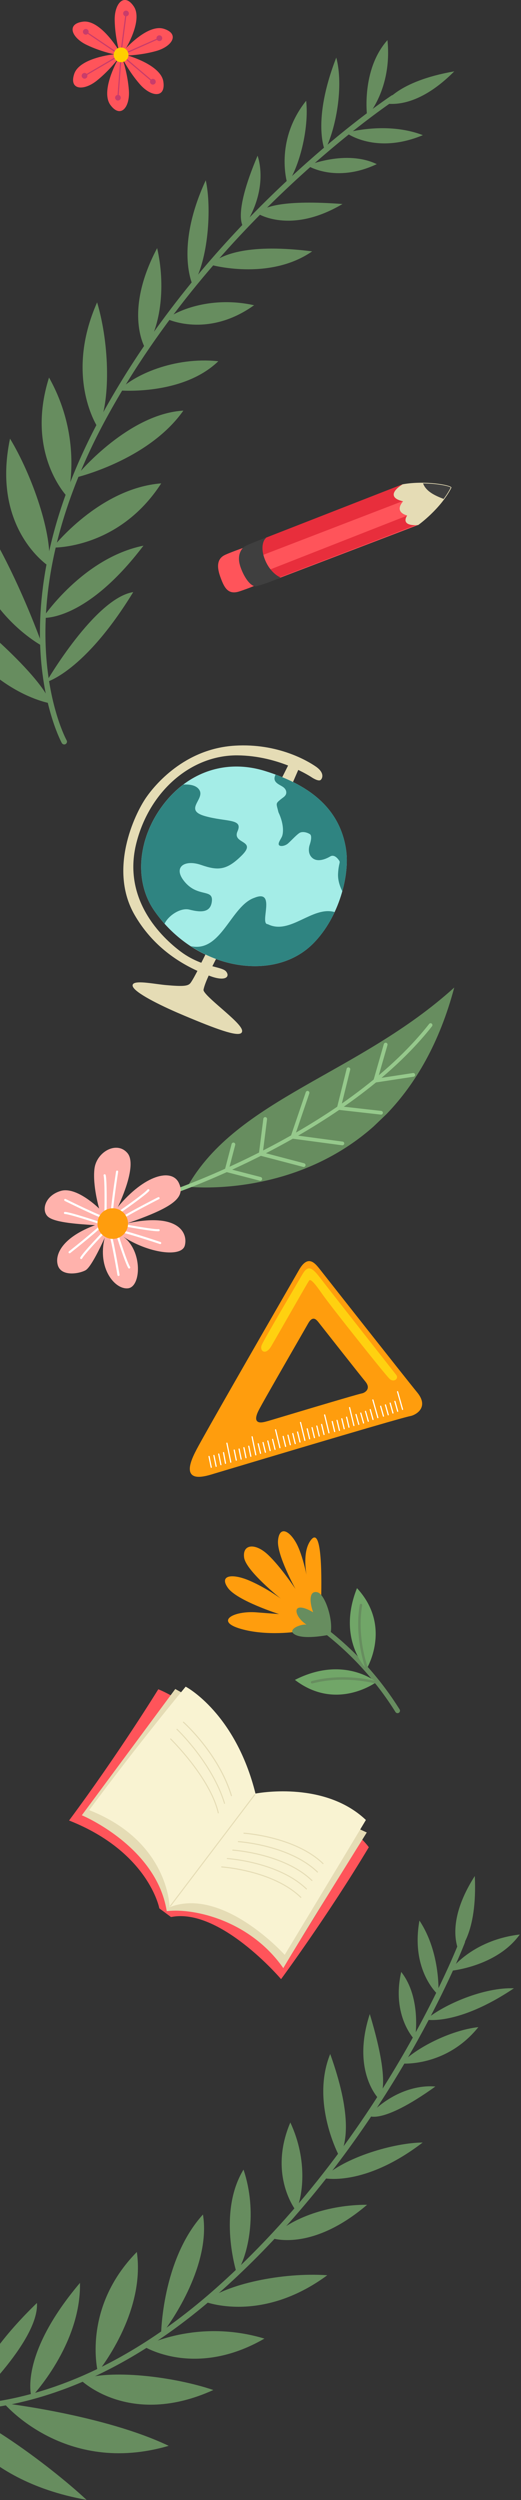 <svg width="338" height="1620" viewBox="0 0 338 1620" fill="none" xmlns="http://www.w3.org/2000/svg">
<rect x="0" y="0" width="338" height="1620" fill="#333333" stroke="none"/>
<g clip-path="url(#clip0_4115_75515)">
<path d="M127.352 939.559C133.954 927.133 166.409 870.758 183.87 840.479C188.957 831.627 192.654 825.228 193.936 822.998C196.05 819.27 198.137 817.361 200.261 817.199C203.207 816.991 205.619 820.072 207.774 822.803C210.391 826.138 262.763 892.643 270.656 902.275C273.542 905.792 274.488 909.004 273.481 911.859C272.257 915.273 268.389 917.171 266.248 917.588C262.882 918.212 238.092 925.215 139.027 954.873L137.2 955.432C132.375 956.853 126.538 958.12 124.167 955.195C124.153 955.142 124.12 955.123 124.081 955.078C122.13 952.489 123.2 947.415 127.358 939.585L127.352 939.559ZM166.688 920.771C166.688 920.771 166.702 920.823 166.728 920.816C167.917 922.292 170.787 921.685 173.161 920.984L174.071 920.748C221.406 906.546 233.254 903.186 234.843 902.885C235.904 902.693 237.818 901.721 238.433 900.028C238.953 898.609 238.48 897.003 237.053 895.255C233.441 890.868 209.102 859.966 206.98 857.255C205.936 855.909 204.733 854.381 203.234 854.492C202.146 854.579 201.112 855.517 200.035 857.359C199.427 858.438 197.665 861.489 195.256 865.685C186.913 880.18 171.349 907.177 168.201 913.127C166.166 916.946 165.677 919.444 166.656 920.751L166.688 920.771Z" fill="#FF9D0D"/>
<path d="M257.541 901.725C257.541 901.725 257.542 901.836 257.555 901.889L260.791 913.374C260.845 913.583 261.042 913.699 261.25 913.645C261.458 913.59 261.567 913.367 261.52 913.184L258.284 901.699C258.229 901.49 258.033 901.374 257.824 901.428C257.668 901.469 257.591 901.6 257.567 901.718L257.541 901.725Z" fill="white"/>
<path d="M255.812 908.003C255.812 908.003 255.813 908.114 255.826 908.167L257.634 914.585C257.688 914.794 257.885 914.91 258.093 914.856C258.301 914.802 258.41 914.578 258.362 914.395L256.555 907.977C256.5 907.768 256.278 907.659 256.095 907.706C255.939 907.747 255.856 907.852 255.838 907.996L255.812 908.003Z" fill="white"/>
<path d="M252.745 909.135C252.745 909.135 252.746 909.246 252.759 909.298L254.567 915.717C254.621 915.926 254.818 916.042 255.026 915.988C255.234 915.934 255.343 915.71 255.295 915.527L253.488 909.109C253.434 908.9 253.237 908.784 253.029 908.838C252.872 908.879 252.789 908.984 252.771 909.128L252.745 909.135Z" fill="white"/>
<path d="M249.685 910.293C249.685 910.293 249.686 910.404 249.699 910.457L251.507 916.875C251.561 917.084 251.758 917.2 251.966 917.146C252.174 917.092 252.283 916.868 252.235 916.685L250.428 910.267C250.374 910.058 250.177 909.942 249.969 909.996C249.812 910.037 249.729 910.142 249.711 910.286L249.685 910.293Z" fill="white"/>
<path d="M246.576 911.157C246.576 911.157 246.577 911.268 246.591 911.32L248.398 917.739C248.453 917.948 248.65 918.064 248.858 918.01C249.066 917.955 249.174 917.732 249.127 917.549L247.319 911.131C247.265 910.922 247.068 910.806 246.86 910.86C246.704 910.901 246.62 911.006 246.602 911.15L246.576 911.157Z" fill="white"/>
<path d="M241.512 907.063C241.512 907.063 241.513 907.175 241.527 907.227L244.763 918.712C244.817 918.921 245.014 919.037 245.222 918.983C245.43 918.929 245.539 918.705 245.491 918.522L242.255 907.037C242.201 906.828 242.004 906.712 241.796 906.766C241.64 906.807 241.556 906.912 241.538 907.057L241.512 907.063Z" fill="white"/>
<path d="M239.802 913.308C239.802 913.308 239.803 913.419 239.817 913.472L241.624 919.89C241.679 920.099 241.876 920.215 242.084 920.161C242.292 920.107 242.401 919.883 242.353 919.701L240.546 913.282C240.491 913.073 240.294 912.957 240.086 913.011C239.93 913.052 239.846 913.157 239.828 913.301L239.802 913.308Z" fill="white"/>
<path d="M236.742 914.466C236.742 914.466 236.743 914.578 236.757 914.63L238.564 921.048C238.619 921.257 238.816 921.373 239.024 921.319C239.232 921.265 239.34 921.042 239.293 920.859L237.485 914.441C237.431 914.232 237.234 914.115 237.026 914.17C236.87 914.21 236.793 914.342 236.768 914.46L236.742 914.466Z" fill="white"/>
<path d="M233.676 915.598C233.676 915.598 233.677 915.71 233.691 915.762L235.498 922.18C235.552 922.389 235.749 922.505 235.957 922.451C236.165 922.397 236.274 922.173 236.227 921.991L234.419 915.572C234.365 915.363 234.168 915.247 233.96 915.301C233.804 915.342 233.72 915.447 233.702 915.592L233.676 915.598Z" fill="white"/>
<path d="M230.574 916.488C230.574 916.488 230.575 916.6 230.589 916.652L232.396 923.07C232.45 923.279 232.647 923.395 232.855 923.341C233.063 923.287 233.172 923.064 233.124 922.881L231.317 916.463C231.263 916.254 231.066 916.137 230.858 916.192C230.702 916.232 230.618 916.338 230.6 916.482L230.574 916.488Z" fill="white"/>
<path d="M226.426 912.073C226.426 912.073 226.42 912.158 226.434 912.21L229.227 923.81C229.282 924.019 229.479 924.135 229.687 924.081C229.895 924.027 230.01 923.83 229.956 923.621L227.162 912.021C227.108 911.812 226.911 911.696 226.703 911.75C226.547 911.791 226.437 911.903 226.419 912.047L226.426 912.073Z" fill="white"/>
<path d="M224.481 918.268C224.481 918.268 224.476 918.353 224.489 918.405L226.036 924.891C226.091 925.1 226.288 925.216 226.496 925.162C226.704 925.108 226.819 924.91 226.765 924.701L225.218 918.216C225.163 918.007 224.966 917.89 224.758 917.945C224.602 917.985 224.492 918.097 224.474 918.241L224.481 918.268Z" fill="white"/>
<path d="M221.387 919.295C221.387 919.295 221.381 919.38 221.395 919.433L222.942 925.918C222.996 926.127 223.193 926.244 223.401 926.189C223.61 926.135 223.725 925.938 223.671 925.729L222.123 919.243C222.069 919.034 221.872 918.918 221.664 918.972C221.508 919.013 221.398 919.125 221.38 919.269L221.387 919.295Z" fill="white"/>
<path d="M218.293 920.323C218.293 920.323 218.288 920.408 218.301 920.46L219.849 926.946C219.903 927.155 220.1 927.271 220.308 927.217C220.516 927.163 220.631 926.965 220.577 926.756L219.004 920.277C218.949 920.068 218.753 919.952 218.544 920.006C218.388 920.047 218.279 920.159 218.261 920.303L218.293 920.323Z" fill="white"/>
<path d="M215.157 921.082C215.157 921.082 215.152 921.167 215.165 921.219L216.739 927.698C216.793 927.907 216.99 928.024 217.198 927.969C217.406 927.915 217.521 927.718 217.467 927.509L215.92 921.023C215.865 920.814 215.669 920.698 215.46 920.752C215.304 920.793 215.195 920.905 215.177 921.049L215.157 921.082Z" fill="white"/>
<path d="M210.241 916.811C210.241 916.811 210.235 916.896 210.249 916.948L213.042 928.548C213.097 928.757 213.294 928.873 213.502 928.819C213.71 928.765 213.825 928.567 213.771 928.358L210.977 916.759C210.923 916.55 210.726 916.433 210.518 916.488C210.362 916.528 210.252 916.64 210.234 916.784L210.241 916.811Z" fill="white"/>
<path d="M208.289 922.979C208.289 922.979 208.284 923.064 208.297 923.116L209.844 929.602C209.899 929.811 210.096 929.927 210.304 929.873C210.512 929.819 210.627 929.622 210.573 929.413L209.026 922.927C208.971 922.718 208.775 922.602 208.566 922.656C208.41 922.697 208.301 922.809 208.282 922.953L208.289 922.979Z" fill="white"/>
<path d="M205.169 924.013C205.169 924.013 205.164 924.098 205.177 924.151L206.724 930.636C206.779 930.845 206.976 930.962 207.184 930.907C207.392 930.853 207.507 930.656 207.453 930.447L205.906 923.961C205.851 923.752 205.654 923.636 205.446 923.69C205.29 923.731 205.18 923.843 205.162 923.987L205.169 924.013Z" fill="white"/>
<path d="M202.075 925.041C202.075 925.041 202.07 925.126 202.083 925.178L203.631 931.664C203.685 931.873 203.882 931.989 204.09 931.935C204.298 931.881 204.413 931.684 204.359 931.475L202.812 924.989C202.758 924.78 202.561 924.664 202.353 924.718C202.196 924.758 202.087 924.871 202.069 925.015L202.075 925.041Z" fill="white"/>
<path d="M198.939 925.8C198.939 925.8 198.934 925.885 198.947 925.937L200.494 932.423C200.549 932.632 200.746 932.748 200.954 932.694C201.162 932.64 201.277 932.443 201.223 932.234L199.676 925.748C199.621 925.539 199.424 925.423 199.216 925.477C199.06 925.518 198.95 925.63 198.932 925.774L198.939 925.8Z" fill="white"/>
<path d="M194.593 921.687C194.593 921.687 194.594 921.799 194.601 921.825L197.42 933.418C197.475 933.627 197.672 933.743 197.88 933.689C198.088 933.635 198.203 933.437 198.149 933.228L195.329 921.635C195.275 921.426 195.078 921.31 194.87 921.364C194.714 921.405 194.604 921.517 194.586 921.661L194.593 921.687Z" fill="white"/>
<path d="M192.674 927.875C192.674 927.875 192.675 927.986 192.682 928.013L194.255 934.492C194.31 934.701 194.506 934.817 194.715 934.763C194.923 934.709 195.038 934.511 194.984 934.302L193.411 927.823C193.356 927.614 193.159 927.498 192.951 927.552C192.795 927.593 192.685 927.705 192.667 927.849L192.674 927.875Z" fill="white"/>
<path d="M189.58 928.903C189.58 928.903 189.581 929.014 189.588 929.04L191.161 935.519C191.215 935.728 191.412 935.844 191.62 935.79C191.829 935.736 191.944 935.539 191.89 935.33L190.316 928.851C190.262 928.642 190.065 928.525 189.857 928.58C189.701 928.62 189.591 928.732 189.573 928.876L189.58 928.903Z" fill="white"/>
<path d="M186.46 929.937C186.46 929.937 186.461 930.048 186.468 930.074L187.973 936.292C188.028 936.501 188.225 936.617 188.433 936.563C188.641 936.509 188.756 936.312 188.702 936.103L187.197 929.885C187.142 929.676 186.945 929.56 186.737 929.614C186.581 929.654 186.471 929.767 186.453 929.911L186.46 929.937Z" fill="white"/>
<path d="M183.331 930.722C183.331 930.722 183.332 930.834 183.339 930.86L184.912 937.339C184.967 937.548 185.164 937.664 185.372 937.61C185.58 937.556 185.695 937.358 185.641 937.149L184.068 930.67C184.013 930.461 183.817 930.345 183.608 930.399C183.452 930.44 183.343 930.552 183.324 930.696L183.331 930.722Z" fill="white"/>
<path d="M178.415 926.451C178.415 926.451 178.416 926.562 178.423 926.588L181.243 938.181C181.297 938.39 181.494 938.507 181.702 938.452C181.91 938.398 182.026 938.201 181.971 937.992L179.152 926.399C179.097 926.19 178.901 926.074 178.692 926.128C178.536 926.168 178.427 926.281 178.408 926.425L178.415 926.451Z" fill="white"/>
<path d="M176.47 932.646C176.47 932.646 176.472 932.757 176.478 932.783L178.052 939.262C178.106 939.471 178.303 939.587 178.511 939.533C178.719 939.479 178.834 939.282 178.78 939.073L177.207 932.593C177.153 932.385 176.956 932.268 176.748 932.322C176.591 932.363 176.482 932.475 176.464 932.619L176.47 932.646Z" fill="white"/>
<path d="M173.376 933.673C173.376 933.673 173.377 933.784 173.384 933.81L174.896 940.054C174.951 940.263 175.147 940.38 175.356 940.325C175.564 940.271 175.679 940.074 175.625 939.865L174.113 933.621C174.058 933.412 173.861 933.296 173.653 933.35C173.497 933.391 173.387 933.503 173.369 933.647L173.376 933.673Z" fill="white"/>
<path d="M170.282 934.7C170.282 934.7 170.284 934.812 170.29 934.838L171.809 941.108C171.864 941.317 172.061 941.433 172.269 941.379C172.477 941.325 172.592 941.128 172.538 940.919L171.019 934.648C170.965 934.439 170.768 934.323 170.56 934.377C170.403 934.418 170.294 934.53 170.276 934.674L170.282 934.7Z" fill="white"/>
<path d="M167.154 935.486C167.154 935.486 167.155 935.597 167.161 935.623L168.66 941.815C168.714 942.024 168.911 942.14 169.119 942.086C169.328 942.032 169.443 941.835 169.389 941.626L167.89 935.434C167.836 935.225 167.639 935.109 167.431 935.163C167.275 935.204 167.165 935.316 167.147 935.46L167.154 935.486Z" fill="white"/>
<path d="M163.167 930.945C163.167 930.945 163.162 931.03 163.175 931.082L165.578 942.784C165.633 942.993 165.804 943.115 166.018 943.087C166.227 943.033 166.342 942.836 166.32 942.646L163.917 930.945C163.863 930.736 163.692 930.613 163.477 930.641C163.321 930.682 163.211 930.794 163.193 930.938L163.167 930.945Z" fill="white"/>
<path d="M161.006 937.056C161.006 937.056 161 937.141 161.014 937.194L162.353 943.734C162.408 943.942 162.578 944.065 162.793 944.037C163.001 943.983 163.117 943.786 163.095 943.596L161.756 937.056C161.702 936.847 161.531 936.724 161.316 936.752C161.16 936.793 161.05 936.905 161.032 937.049L161.006 937.056Z" fill="white"/>
<path d="M157.859 937.986C157.859 937.986 157.854 938.071 157.867 938.123L159.206 944.663C159.261 944.872 159.431 944.995 159.646 944.967C159.854 944.913 159.97 944.716 159.948 944.526L158.609 937.986C158.555 937.777 158.384 937.654 158.169 937.682C158.013 937.723 157.903 937.835 157.885 937.979L157.859 937.986Z" fill="white"/>
<path d="M154.731 938.883C154.731 938.883 154.726 938.968 154.739 939.02L156.078 945.56C156.133 945.769 156.303 945.892 156.518 945.864C156.727 945.81 156.842 945.613 156.82 945.423L155.481 938.883C155.427 938.674 155.256 938.551 155.041 938.579C154.885 938.62 154.775 938.732 154.757 938.876L154.731 938.883Z" fill="white"/>
<path d="M151.568 939.538C151.568 939.538 151.562 939.623 151.576 939.675L152.915 946.215C152.97 946.424 153.14 946.547 153.355 946.519C153.563 946.465 153.679 946.267 153.657 946.078L152.318 939.538C152.264 939.329 152.093 939.206 151.878 939.234C151.722 939.275 151.612 939.387 151.594 939.531L151.568 939.538Z" fill="white"/>
<path d="M146.826 935.081C146.826 935.081 146.821 935.166 146.834 935.219L149.342 947.534C149.396 947.743 149.567 947.866 149.782 947.838C149.99 947.784 150.105 947.587 150.084 947.397L147.576 935.082C147.522 934.873 147.351 934.75 147.136 934.778C146.98 934.818 146.871 934.93 146.852 935.075L146.826 935.081Z" fill="white"/>
<path d="M144.639 941.199C144.639 941.199 144.634 941.285 144.647 941.337L145.925 948.283C145.98 948.492 146.151 948.615 146.366 948.587C146.574 948.533 146.696 948.362 146.668 948.146L145.389 941.2C145.335 940.991 145.164 940.868 144.949 940.896C144.793 940.936 144.684 941.049 144.639 941.199Z" fill="white"/>
<path d="M141.518 942.122C141.518 942.122 141.513 942.207 141.526 942.26L142.934 949.172C142.989 949.381 143.16 949.504 143.375 949.476C143.583 949.422 143.705 949.251 143.677 949.035L142.268 942.123C142.214 941.914 142.043 941.791 141.828 941.819C141.672 941.859 141.562 941.971 141.544 942.116L141.518 942.122Z" fill="white"/>
<path d="M138.397 943.045C138.397 943.045 138.392 943.131 138.405 943.183L139.847 950.226C139.902 950.435 140.072 950.558 140.287 950.53C140.496 950.476 140.611 950.278 140.589 950.089L139.147 943.046C139.093 942.837 138.922 942.714 138.707 942.742C138.551 942.782 138.441 942.895 138.423 943.039L138.397 943.045Z" fill="white"/>
<path d="M135.234 943.7C135.234 943.7 135.229 943.785 135.242 943.838L136.677 950.854C136.732 951.063 136.929 951.18 137.118 951.158C137.326 951.104 137.441 950.907 137.42 950.717L135.984 943.7C135.93 943.491 135.759 943.369 135.544 943.397C135.388 943.437 135.278 943.549 135.26 943.693L135.234 943.7Z" fill="white"/>
<path d="M256.992 890.853C256.992 890.853 213.019 834.965 207.73 828.085C202.442 821.206 199.79 819.552 196.201 825.728C192.586 831.911 171.515 867.535 169.84 871.456C168.158 875.351 172.223 878.701 175.98 872.314C179.743 865.953 199.537 831.08 200.534 829.789C201.532 828.497 204.165 831.466 209.276 838.838C214.387 846.21 250.114 891.107 252.806 893.558C255.499 896.009 258.941 893.33 257.032 890.898L256.992 890.853Z" fill="#FFD110"/>
<path d="M104.482 208.632C90.891 227.174 77.863 247.269 66.061 268.851C-4.842 398.625 39.634 480.651 40.098 481.485C40.605 482.33 41.701 482.673 42.545 482.165C43.39 481.658 43.733 480.563 43.226 479.718C42.751 478.928 -0.662 398.488 69.217 270.589C139.45 142.107 254.85 65.689 256.016 64.915C256.861 64.408 257.084 63.236 256.549 62.408C256.015 61.579 254.87 61.34 254.042 61.874C253.077 62.49 172.299 116.004 104.509 208.615L104.482 208.632Z" fill="#678D5F"/>
<path d="M32.822 455.788C32.822 455.788 -16.594 448.316 -45.1 379.982C-16.309 399.839 27.555 438.932 32.822 455.788Z" fill="#678D5F"/>
<path d="M29.988 441.994C29.988 441.994 54.56 435.69 86.444 383.66C61.604 387.603 29.988 441.994 29.988 441.994Z" fill="#678D5F"/>
<path d="M27.688 418.721C27.688 418.721 -27.115 390.425 -22.512 320.373C6.117 356.936 27.688 418.721 27.688 418.721Z" fill="#678D5F"/>
<path d="M27.751 400.369C27.751 400.369 55.5 403.058 93.07 353.581C53.619 361.591 27.751 400.369 27.751 400.369Z" fill="#678D5F"/>
<path d="M31.662 366.88C31.662 366.88 -5.803 342.889 6.496 284.232C20.856 307.898 34.542 347.17 31.662 366.88Z" fill="#678D5F"/>
<path d="M34.18 354.839C34.18 354.839 76.857 356.089 104.602 313.216C64.261 316.348 34.18 354.839 34.18 354.839Z" fill="#678D5F"/>
<path d="M43.895 322.127C43.895 322.127 16.191 294.203 31.801 244.641C54.382 284.836 43.895 322.127 43.895 322.127Z" fill="#678D5F"/>
<path d="M48.697 309.567C48.697 309.567 96.018 298.612 118.961 266.075C86.647 267.945 56.095 300.157 48.697 309.567Z" fill="#678D5F"/>
<path d="M63.634 277.279C63.634 277.279 41.443 244.709 63 195.914C71.373 224.177 71.59 261.083 63.634 277.279Z" fill="#678D5F"/>
<path d="M77.249 252.976C77.249 252.976 118.232 256.652 141.631 234.073C112.814 231.025 86.598 243.173 77.249 252.976Z" fill="#678D5F"/>
<path d="M94.455 226.072C94.455 226.072 79.61 202.956 101.949 160.772C107.404 184.67 104.586 210.719 94.455 226.072Z" fill="#678D5F"/>
<path d="M108.188 206.592C108.188 206.592 134.502 219.484 164.84 197.781C137.575 191.762 115.554 200.834 108.188 206.592Z" fill="#678D5F"/>
<path d="M125.08 184.844C125.08 184.844 113.177 160.703 133.488 116.808C137.387 134.597 135.26 168.462 125.08 184.844Z" fill="#678D5F"/>
<path d="M136.247 171.465C136.247 171.465 174.311 182.38 202.524 162.879C162.147 157.802 144.251 164.36 136.247 171.465Z" fill="#678D5F"/>
<path d="M158.125 147.279C158.125 147.279 150.127 140.812 167.109 100.881C170.493 111.268 170.451 128.792 158.125 147.279Z" fill="#678D5F"/>
<path d="M166.918 138.217C166.918 138.217 188.235 152.294 222.204 132.192C184.296 129.376 171.331 133.713 166.918 138.217Z" fill="#678D5F"/>
<path d="M186.471 119.172C186.471 119.172 177.663 91.54 198.625 65.273C200.622 83.722 194.01 108.453 186.471 119.172Z" fill="#678D5F"/>
<path d="M199.466 107.29C199.466 107.29 217.745 118.965 244.425 106.354C224.44 96.779 199.466 107.29 199.466 107.29Z" fill="#678D5F"/>
<path d="M210.792 97.448C210.792 97.448 202.119 78.56 218.158 37.305C223.098 55.84 217.943 83.553 210.792 97.448Z" fill="#678D5F"/>
<path d="M224.593 86.047C224.593 86.047 243.566 100.419 274.333 87.577C250.517 78.412 224.593 86.047 224.593 86.047Z" fill="#678D5F"/>
<path d="M238.187 75.473C238.187 75.473 254.564 57.743 251.367 26C234.103 45.339 238.187 75.473 238.187 75.473Z" fill="#678D5F"/>
<path d="M249.547 67.168C250.441 66.558 268.604 72.481 294.7 46.245C257.297 52.727 249.547 67.168 249.547 67.168Z" fill="#678D5F"/>
<path d="M190.888 1436.61C175.745 1453.91 158.964 1470.99 140.464 1487.21C29.214 1584.63 -60.521 1559.06 -61.435 1558.79C-62.37 1558.48 -62.943 1557.48 -62.632 1556.55C-62.32 1555.61 -61.325 1555.04 -60.391 1555.35C-59.516 1555.64 28.439 1580.52 138.082 1484.5C248.216 1388.01 297.71 1258.76 298.213 1257.45C298.524 1256.52 299.619 1256.04 300.544 1256.38C301.469 1256.73 301.951 1257.79 301.61 1258.72C301.218 1259.79 266.551 1350.27 190.898 1436.58L190.888 1436.61Z" fill="#678D5F"/>
<path d="M-34.771 1560.3C-34.771 1560.3 -16.732 1606.91 56.166 1619.87C30.523 1596.09 -17.172 1561.78 -34.771 1560.3Z" fill="#678D5F"/>
<path d="M-20.691 1560.07C-20.691 1560.07 -19.881 1534.71 23.971 1492.28C25.523 1517.38 -20.691 1560.07 -20.691 1560.07Z" fill="#678D5F"/>
<path d="M2.525 1557.25C2.525 1557.25 42.062 1604.59 109.436 1584.86C67.522 1564.87 2.525 1557.25 2.525 1557.25Z" fill="#678D5F"/>
<path d="M20.424 1553.2C20.424 1553.2 11.766 1526.7 51.889 1479.27C52.65 1519.52 20.424 1553.2 20.424 1553.2Z" fill="#678D5F"/>
<path d="M52.262 1542.1C52.262 1542.1 83.826 1573.45 138.405 1548.69C112.182 1539.82 70.874 1535 52.262 1542.1Z" fill="#678D5F"/>
<path d="M63.467 1537.02C63.467 1537.02 52.967 1495.64 88.78 1459.24C94.496 1499.29 63.467 1537.02 63.467 1537.02Z" fill="#678D5F"/>
<path d="M93.283 1520.43C93.283 1520.43 126.564 1541.4 171.545 1515.38C127.401 1502.08 93.283 1520.43 93.283 1520.43Z" fill="#678D5F"/>
<path d="M104.498 1513.01C104.498 1513.01 104.901 1464.44 131.67 1434.97C136.872 1466.92 112.075 1503.74 104.498 1513.01Z" fill="#678D5F"/>
<path d="M132.766 1491.41C132.766 1491.41 169.382 1505.99 212.322 1474.33C182.914 1472.31 146.844 1480.12 132.766 1491.41Z" fill="#678D5F"/>
<path d="M153.527 1472.83C153.527 1472.83 141.027 1433.63 157.977 1405.88C167.218 1433.35 161.062 1461.58 153.527 1472.83Z" fill="#678D5F"/>
<path d="M176.046 1450.19C176.046 1450.19 201.837 1459.65 238.153 1428.67C213.64 1428.55 188.827 1436.96 176.046 1450.19Z" fill="#678D5F"/>
<path d="M192.073 1432.55C192.073 1432.55 173.767 1409.67 188.353 1375.34C200.157 1400.64 196.091 1424.11 192.073 1432.55Z" fill="#678D5F"/>
<path d="M209.626 1411.33C209.626 1411.33 235.779 1417.7 274.206 1388.33C255.995 1388.39 223.403 1397.83 209.626 1411.33Z" fill="#678D5F"/>
<path d="M220.257 1397.52C220.257 1397.52 201.326 1362.74 214.225 1330.96C227.961 1369.27 225.452 1388.17 220.257 1397.52Z" fill="#678D5F"/>
<path d="M239.107 1370.91C239.107 1370.91 247.159 1377.31 282.441 1352.05C271.566 1351.01 254.471 1354.86 239.107 1370.91Z" fill="#678D5F"/>
<path d="M246.04 1360.36C246.04 1360.36 227.664 1342.61 239.899 1305.08C250.891 1341.47 249.476 1355.07 246.04 1360.36Z" fill="#678D5F"/>
<path d="M260.378 1337.13C260.378 1337.13 289.263 1339.72 310.344 1313.55C291.902 1315.61 269.2 1327.44 260.378 1337.13Z" fill="#678D5F"/>
<path d="M269.149 1321.86C269.149 1321.86 253.779 1306.56 260.286 1277.78C273.978 1295.2 269.149 1321.86 269.149 1321.86Z" fill="#678D5F"/>
<path d="M276.292 1308.67C276.292 1308.67 296.615 1313.02 333.395 1288.4C314.228 1287.61 288.3 1298.66 276.292 1308.67Z" fill="#678D5F"/>
<path d="M284.42 1292.72C284.42 1292.72 266.266 1277.32 272.109 1244.5C286.234 1265.75 284.42 1292.72 284.42 1292.72Z" fill="#678D5F"/>
<path d="M291.784 1277.15C291.784 1277.15 305.529 1257.31 337.207 1253.53C322.085 1274.58 291.784 1277.15 291.784 1277.15Z" fill="#678D5F"/>
<path d="M297.42 1264.25C297.822 1263.25 288.09 1246.81 308.024 1215.63C309.83 1253.55 297.42 1264.25 297.42 1264.25Z" fill="#678D5F"/>
<path d="M103.054 1094.77C103.054 1094.77 106.402 1096.08 111.417 1098.89C111.217 1099.08 93.784 1123.02 92.861 1122.67C90.506 1126.47 84.321 1134.97 53.854 1176.09C102.533 1199.14 107.716 1232.56 108.611 1238.1C154.856 1234.3 179.646 1269.63 183.633 1274.15C186.88 1269.72 200.584 1248.27 225.182 1207.28C226.848 1203.11 233.73 1194.59 234.193 1192.38C234.38 1192.16 234.525 1191.93 234.627 1191.67C236.244 1193.3 237.771 1194.97 239.103 1196.76L239.264 1196.97L239.12 1197.21C213.056 1240.7 182.963 1281.62 182.649 1282.04L182.334 1282.45L181.981 1282.04C181.602 1281.57 142.489 1236.13 111.173 1242.17L110.994 1242.25L103.388 1236.61L103.324 1236.46C103.303 1236.08 96.065 1200.09 45.32 1179.86L44.81 1179.65L45.124 1179.24C77.194 1136.02 102.251 1095.36 102.493 1094.94L102.684 1094.64L103.012 1094.75L103.054 1094.77Z" fill="#FF545A"/>
<path d="M117.877 1096.86C117.592 1097.01 117.349 1097.19 117.12 1097.39C117.12 1097.39 176.607 1250.15 179.722 1254.45C190.79 1235.64 224.96 1193.21 228.437 1187.6L232.868 1186.01C233.013 1185.78 233.157 1185.54 233.259 1185.28L237.951 1187.43L237.696 1187.82C237.28 1188.49 195.16 1255.92 184.105 1274.76L183.782 1275.32L183.407 1274.77C161.962 1244.53 126.137 1236.38 108.581 1238.36L108.173 1238.39L108.109 1238C101.278 1196.79 54.038 1176.68 53.57 1176.49L53.089 1176.27L113.708 1094.45L117.881 1096.78L117.877 1096.86Z" fill="#E5DCB5"/>
<path d="M109.929 1235.91L110.494 1235.67C144.692 1222.78 183.928 1265.88 184.323 1266.31L184.706 1266.71L184.995 1266.24C185.267 1265.8 211.127 1223.07 237.204 1179.61L237.366 1179.33L237.119 1179.08C211.108 1154.71 170.223 1161.38 165.749 1162.21C152.785 1110.26 121.061 1093.27 120.738 1093.09L120.427 1092.94L120.223 1093.21C119.926 1093.58 90.227 1129.26 58.17 1172.51L57.855 1172.92L58.366 1173.13C109.068 1193.34 109.975 1234.87 109.98 1235.29L109.988 1235.89L109.929 1235.91Z" fill="#F9F3D2"/>
<path d="M110.077 1235.11L110.605 1235.52L165.677 1162.95L165.149 1162.54L110.077 1235.11Z" fill="#E5DCB5"/>
<path d="M149.941 1163.82C149.941 1163.82 150.167 1163.93 150.256 1163.9C150.435 1163.82 150.545 1163.67 150.468 1163.49C142.093 1136.02 119.461 1115.9 119.24 1115.71C119.116 1115.59 118.882 1115.62 118.759 1115.74C118.636 1115.87 118.623 1116.08 118.789 1116.22C119.01 1116.41 141.49 1136.42 149.818 1163.7C149.843 1163.76 149.869 1163.82 149.882 1163.85L149.941 1163.82Z" fill="#E5DCB5"/>
<path d="M145.443 1168.78C145.443 1168.78 145.669 1168.89 145.758 1168.86C145.937 1168.78 146.047 1168.63 145.97 1168.45C137.974 1142.19 115.256 1120.56 115.052 1120.33C114.929 1120.21 114.712 1120.19 114.571 1120.36C114.448 1120.48 114.435 1120.7 114.589 1120.81C114.589 1120.81 114.644 1120.86 114.755 1120.95C116.758 1122.91 137.728 1143.67 145.337 1168.61C145.362 1168.67 145.388 1168.73 145.401 1168.76L145.443 1168.78Z" fill="#E5DCB5"/>
<path d="M141.367 1174.97C141.367 1174.97 141.562 1175.1 141.681 1175.04C141.86 1174.97 141.971 1174.81 141.937 1174.65C136.591 1151.69 111.201 1126.88 110.942 1126.6C110.818 1126.48 110.601 1126.47 110.478 1126.59C110.355 1126.71 110.342 1126.93 110.465 1127.05C110.712 1127.3 135.979 1151.99 141.277 1174.76C141.303 1174.82 141.328 1174.88 141.354 1174.94L141.367 1174.97Z" fill="#E5DCB5"/>
<path d="M158.022 1188.14C158.022 1188.14 158.162 1188.22 158.235 1188.23C158.566 1188.26 191.332 1190.43 209.349 1207.84C209.472 1207.97 209.689 1207.98 209.8 1207.83C209.923 1207.7 209.936 1207.48 209.812 1207.36C191.616 1189.78 158.592 1187.58 158.26 1187.55C158.073 1187.52 157.932 1187.69 157.907 1187.87C157.915 1187.98 157.954 1188.06 158.022 1188.14Z" fill="#E5DCB5"/>
<path d="M154.409 1193.6C154.409 1193.6 154.549 1193.68 154.621 1193.69C154.953 1193.72 187.718 1195.89 205.736 1213.3C205.859 1213.43 206.076 1213.44 206.186 1213.29C206.31 1213.16 206.322 1212.95 206.199 1212.82C188.003 1195.24 154.978 1193.04 154.647 1193.01C154.459 1192.98 154.319 1193.15 154.294 1193.33C154.302 1193.44 154.34 1193.53 154.409 1193.6Z" fill="#E5DCB5"/>
<path d="M150.808 1199.09C150.808 1199.09 150.948 1199.17 151.021 1199.18C151.352 1199.21 184.118 1201.38 202.135 1218.79C202.258 1218.92 202.475 1218.93 202.586 1218.78C202.709 1218.65 202.722 1218.44 202.598 1218.31C184.403 1200.73 151.378 1198.53 151.046 1198.5C150.859 1198.47 150.719 1198.64 150.693 1198.82C150.702 1198.93 150.74 1199.02 150.808 1199.09Z" fill="#E5DCB5"/>
<path d="M147.225 1204.54C147.225 1204.54 147.365 1204.62 147.438 1204.63C147.769 1204.66 180.535 1206.83 198.552 1224.24C198.675 1224.37 198.892 1224.38 199.015 1224.25C199.139 1224.13 199.151 1223.91 199.028 1223.79C180.832 1206.21 147.807 1204.01 147.476 1203.98C147.288 1203.95 147.148 1204.12 147.123 1204.3C147.131 1204.4 147.17 1204.49 147.238 1204.57L147.225 1204.54Z" fill="#E5DCB5"/>
<path d="M143.612 1210C143.612 1210 143.752 1210.08 143.824 1210.09C144.156 1210.12 176.922 1212.29 194.939 1229.7C195.062 1229.83 195.279 1229.84 195.39 1229.69C195.513 1229.56 195.526 1229.35 195.402 1229.22C177.206 1211.64 144.181 1209.44 143.85 1209.41C143.663 1209.38 143.522 1209.55 143.497 1209.73C143.505 1209.84 143.544 1209.93 143.612 1210Z" fill="#E5DCB5"/>
<g clip-path="url(#clip1_4115_75515)">
<path d="M121.597 768.938C121.597 768.938 256.131 784.963 294.701 639.9C232.698 696.033 153.673 711.943 121.597 768.938Z" fill="#678D5F"/>
<path d="M109.782 772.38C109.675 772.638 109.648 772.938 109.741 773.241C109.947 773.868 110.661 774.205 111.267 774.018C112.4 773.643 224.908 735.41 280.289 664.985C280.702 664.473 280.599 663.708 280.088 663.296C279.576 662.883 278.792 662.965 278.398 663.498C223.433 733.33 111.632 771.319 110.5 771.694C110.156 771.827 109.91 772.062 109.782 772.38Z" fill="#96C98C"/>
<path d="M249.09 676.349C249.09 676.349 249.048 676.428 249.026 676.488L241.79 701.736L268.283 697.687C268.947 697.602 269.403 696.97 269.298 696.326C269.193 695.682 268.582 695.206 267.938 695.312L245.17 698.784L251.377 677.183C251.552 676.545 251.187 675.875 250.549 675.7C249.952 675.526 249.343 675.833 249.089 676.389L249.09 676.349Z" fill="#96C98C"/>
<path d="M224.962 692.367C224.962 692.367 224.919 692.486 224.898 692.546L218.315 719.013L247.062 722.256C247.723 722.331 248.335 721.863 248.391 721.183C248.467 720.522 247.98 719.93 247.32 719.854L221.313 716.935L227.21 693.16C227.366 692.502 226.98 691.851 226.322 691.696C225.744 691.542 225.135 691.849 224.921 692.406L224.962 692.367Z" fill="#96C98C"/>
<path d="M198.425 707.628C198.425 707.628 198.384 707.667 198.383 707.707L188.189 737.622L221.961 742.142C222.621 742.218 223.234 741.75 223.329 741.111C223.405 740.45 222.938 739.838 222.298 739.743L191.425 735.629L200.671 708.501C200.887 707.864 200.542 707.174 199.905 706.959C199.309 706.745 198.66 707.051 198.405 707.647L198.425 707.628Z" fill="#96C98C"/>
<path d="M170.924 724.631C170.924 724.631 170.859 724.851 170.837 724.95L167.831 748.59L196.697 756.149C197.335 756.324 198.005 755.958 198.182 755.28C198.357 754.642 197.952 753.971 197.314 753.796L170.522 746.766L173.257 725.226C173.333 724.566 172.866 723.954 172.206 723.878C171.666 723.806 171.137 724.115 170.945 724.612L170.924 724.631Z" fill="#96C98C"/>
<path d="M150.317 741.091C150.317 741.091 150.274 741.21 150.253 741.27L145.578 759.135L168.545 765.074C169.183 765.249 169.854 764.843 170.03 764.206C170.205 763.568 169.8 762.897 169.162 762.722L148.548 757.398L152.605 741.885C152.78 741.247 152.375 740.576 151.737 740.401C151.159 740.247 150.55 740.554 150.317 741.091Z" fill="#96C98C"/>
<path d="M76.434 782.15C76.434 782.15 89.622 755.452 82.715 747.232C75.789 738.99 62.556 746.411 61.273 757.394C59.991 768.376 64.335 783.158 64.335 783.158C64.335 783.158 49.794 768.665 39.433 771.698C29.091 774.752 26.635 784.464 31.174 788.439C35.714 792.414 52.022 793.227 61.694 793.909C41.825 801.198 35.352 811.962 37.457 819.672C39.581 827.403 51.261 825.423 55.468 823.132C59.654 820.86 67.942 802.014 67.942 802.014C63.002 821.779 74.506 835.761 83.053 834.813C91.58 833.884 92.65 810.641 79.972 801.346C95.93 811.899 117.738 815.104 119.893 807.09C122.048 799.076 115.91 785.537 82.584 792.7C112.456 782.289 120.587 776.056 115.999 766.484C111.411 756.912 93.86 761.125 76.434 782.15Z" fill="#FFB2AC"/>
<path d="M75.256 786.175L75.267 786.556C75.331 788.102 75.629 790.797 76.922 791.247C77.32 791.377 77.921 791.39 78.601 790.624C79.94 789.15 94.017 781.668 103.174 777.003C103.519 776.83 103.649 776.432 103.476 776.087C103.304 775.742 102.906 775.613 102.561 775.785C100.206 776.975 79.536 787.576 77.6 789.698C77.395 789.894 77.333 789.953 77.333 789.953C77.138 789.748 76.81 788.336 76.704 786.87C79.212 785.142 94.61 774.401 96.781 771.662C97.008 771.366 96.979 770.924 96.683 770.697C96.388 770.47 95.946 770.5 95.718 770.795C93.981 773.002 81.802 781.65 75.623 785.942L75.317 786.156L75.256 786.175Z" fill="white"/>
<path d="M75.331 795.744C75.056 796.359 74.961 796.959 75.171 797.425C75.342 797.81 75.753 798.241 76.798 798.184C78.786 798.089 93.997 802.889 103.709 806.119C104.067 806.248 104.473 806.056 104.582 805.678C104.711 805.32 104.499 804.934 104.141 804.805C101.654 803.966 79.602 796.644 76.73 796.799C76.469 796.813 76.35 796.77 76.35 796.77C76.356 796.489 77.128 795.243 78.096 794.162C81.072 794.732 99.544 798.181 103.003 797.819C103.385 797.768 103.654 797.433 103.603 797.05C103.551 796.668 103.217 796.4 102.834 796.451C100.059 796.749 85.357 794.167 77.969 792.755L77.59 792.686L77.323 792.941C76.684 793.669 75.756 794.751 75.31 795.764L75.331 795.744Z" fill="white"/>
<path d="M70.301 797.254C70.152 797.592 70.1 798.112 70.525 798.804C71.528 800.512 74.467 816.164 76.194 826.272C76.266 826.635 76.601 826.903 77.003 826.832C77.386 826.781 77.635 826.425 77.564 826.023C77.124 823.425 73.192 800.529 71.726 798.049C71.571 797.805 71.594 797.705 71.594 797.705C71.838 797.55 73.299 797.684 74.716 798.017C75.61 800.926 81.284 818.826 83.243 821.699C83.456 822.005 83.895 822.095 84.201 821.881C84.507 821.668 84.597 821.229 84.384 820.923C82.794 818.6 78.155 804.413 75.937 797.242L75.826 796.879L75.467 796.79C73.952 796.395 71.316 795.893 70.468 796.977C70.406 797.036 70.364 797.115 70.342 797.215L70.301 797.254Z" fill="white"/>
<path d="M44.517 811.168C44.412 811.386 44.446 811.668 44.601 811.872C44.835 812.158 45.275 812.208 45.562 811.974C47.646 810.337 65.82 795.888 67.283 793.394C67.409 793.156 67.51 793.099 67.51 793.099C67.767 793.245 68.358 794.562 68.746 795.995C66.648 798.194 53.63 811.757 52.073 814.851C51.865 815.167 52.035 815.592 52.372 815.78C52.708 815.968 53.113 815.817 53.301 815.48C54.564 812.982 64.791 802.083 70.033 796.686L70.3 796.432L70.209 796.048C69.823 794.535 69.021 791.97 67.642 791.758C67.242 791.708 66.638 791.815 66.115 792.706C65.112 794.408 52.758 804.516 44.725 810.892C44.642 810.97 44.56 811.049 44.538 811.149L44.517 811.168Z" fill="white"/>
<path d="M41.708 777.286C41.559 777.624 41.71 778.029 42.027 778.196C44.387 779.353 65.206 789.616 68.088 789.883C68.348 789.909 68.447 789.971 68.447 789.971C68.42 790.271 67.471 791.373 66.345 792.33C63.459 791.362 45.668 785.42 42.18 785.3C41.8 785.272 41.471 785.585 41.483 785.966C41.453 786.347 41.767 786.675 42.148 786.664C44.934 786.747 59.148 791.323 66.272 793.732L66.63 793.861L66.897 793.606C68.123 792.631 70.092 790.791 69.702 789.478C69.591 789.074 69.221 788.605 68.181 788.501C66.199 788.315 51.798 781.488 42.598 776.946C42.241 776.777 41.837 776.928 41.669 777.245L41.708 777.286Z" fill="white"/>
<path d="M67.239 761.3C67.175 761.439 67.172 761.6 67.208 761.761C67.967 764.446 67.875 779.387 67.717 786.905L67.728 787.287L68.044 787.495C69.347 788.367 71.703 789.684 72.825 788.887C73.152 788.654 73.544 788.162 73.307 787.173C72.892 785.218 75.09 769.443 76.654 759.289C76.723 758.909 76.47 758.562 76.07 758.513C75.691 758.444 75.363 758.718 75.294 759.097C74.891 761.716 71.341 784.661 71.956 787.483C72.01 787.745 71.987 787.845 71.987 787.845C71.725 787.899 70.355 787.327 69.109 786.556C69.181 783.509 69.504 764.742 68.54 761.39C68.429 761.027 68.053 760.798 67.689 760.91C67.468 760.965 67.324 761.102 67.239 761.3Z" fill="white"/>
<path d="M77.198 783.812C72.196 781.572 66.346 783.825 64.101 788.829C61.857 793.832 64.106 799.68 69.107 801.92C74.109 804.161 79.959 801.907 82.204 796.904C84.448 791.9 82.199 786.052 77.198 783.812Z" fill="#FF9D0D"/>
</g>
<g clip-path="url(#clip2_4115_75515)">
<path d="M81.158 32.227C81.158 32.227 92.928 13.359 86.817 4.189C80.667 -4.981 74.216 2.151 74.405 13.057C74.594 23.962 77.423 34.264 78.102 35.359C78.743 36.453 81.196 32.264 81.196 32.264L81.158 32.227Z" fill="#FF545A"/>
<path d="M76.404 31.623C76.404 31.623 64.823 12.642 53.845 14.038C42.905 15.434 46.375 24.377 56.222 29.094C66.03 33.811 76.518 35.887 77.8 35.774C79.083 35.66 76.404 31.623 76.404 31.623Z" fill="#FF545A"/>
<path d="M73.801 35.208C73.801 35.208 51.657 37.396 48.148 47.887C44.64 58.34 54.222 59.094 62.748 52.302C71.274 45.51 77.687 36.944 78.14 35.774C78.592 34.604 73.801 35.245 73.801 35.245V35.208Z" fill="#FF545A"/>
<path d="M81.007 32.038C81.007 32.038 95.72 15.359 106.245 18.642C116.77 21.925 111.79 30.113 101.303 33.057C90.815 36 80.139 36.189 78.894 35.887C77.649 35.585 81.007 32.038 81.007 32.038Z" fill="#FF545A"/>
<path d="M82.931 36C82.931 36 104.359 42 105.981 52.906C107.603 63.812 98.059 62.906 90.853 54.717C83.648 46.529 78.819 37.019 78.555 35.774C78.291 34.529 82.931 36 82.931 36Z" fill="#FF545A"/>
<path d="M75.838 39.811C75.838 39.811 65.087 59.283 71.689 68.113C78.29 76.943 84.364 69.472 83.61 58.604C82.855 47.736 79.46 37.585 78.743 36.528C78.026 35.472 75.838 39.811 75.838 39.811Z" fill="#FF545A"/>
<path d="M81.389 8.92L82.138 9.017L78.397 37.984L77.649 37.887L81.389 8.92Z" fill="#C93C6B"/>
<path d="M79.913 8.566C79.838 9.585 80.592 10.491 81.611 10.566C82.629 10.642 83.535 9.887 83.61 8.868C83.686 7.849 82.931 6.943 81.912 6.868C80.894 6.793 79.988 7.547 79.913 8.566Z" fill="#C93C6B"/>
<path d="M56.03 20.396L80.254 36.703L79.833 37.33L55.608 21.022L56.03 20.396Z" fill="#C93C6B"/>
<path d="M54.675 22.189C55.543 22.717 56.674 22.453 57.24 21.585C57.768 20.717 57.504 19.585 56.637 19.019C55.769 18.491 54.637 18.755 54.071 19.623C53.543 20.491 53.807 21.623 54.675 22.189Z" fill="#C93C6B"/>
<path d="M80.084 33.936L80.465 34.588L55.252 49.32L54.871 48.668L80.084 33.936Z" fill="#C93C6B"/>
<path d="M55.844 50.679C56.712 50.113 56.976 48.981 56.41 48.113C55.844 47.245 54.712 46.981 53.845 47.547C52.977 48.113 52.713 49.245 53.279 50.113C53.845 50.981 54.976 51.245 55.844 50.679Z" fill="#C93C6B"/>
<path d="M103.002 24.482L103.308 25.172L76.621 37.024L76.315 36.334L103.002 24.482Z" fill="#C93C6B"/>
<path d="M104.057 26.491C103.114 26.868 102.02 26.415 101.643 25.434C101.265 24.491 101.718 23.396 102.699 23.019C103.68 22.642 104.736 23.094 105.113 24.076C105.49 25.019 105.038 26.113 104.057 26.491Z" fill="#C93C6B"/>
<path d="M77.004 33.666L99.277 52.554L98.789 53.129L76.516 34.242L77.004 33.666Z" fill="#C93C6B"/>
<path d="M97.907 54.34C97.153 53.66 97.115 52.453 97.794 51.698C98.473 50.943 99.681 50.906 100.435 51.585C101.19 52.264 101.227 53.472 100.548 54.226C99.869 54.981 98.662 55.019 97.907 54.34Z" fill="#C93C6B"/>
<path d="M78.349 33.981L79.102 34.038L76.892 63.162L76.14 63.105L78.349 33.981Z" fill="#C93C6B"/>
<path d="M78.367 63.396C78.367 62.377 77.612 61.509 76.594 61.472C75.575 61.472 74.707 62.226 74.67 63.245C74.67 64.264 75.424 65.132 76.443 65.17C77.461 65.17 78.329 64.415 78.367 63.396Z" fill="#C93C6B"/>
<path d="M73.801 35.132C73.575 37.774 75.499 40.075 78.14 40.302C80.781 40.528 83.082 38.604 83.308 35.962C83.534 33.321 81.611 31.019 78.97 30.793C76.329 30.566 74.028 32.491 73.801 35.132Z" fill="#FFCE00"/>
</g>
<g clip-path="url(#clip3_4115_75515)">
<path d="M166.948 364.922C163.009 355.568 166.168 351.128 166.303 350.956L166.399 350.861L261.211 313.821L261.192 313.84C260.923 313.992 254.905 317.554 255.493 320.918C255.816 322.706 257.792 324.002 261.555 324.827C259.687 326.988 259.012 328.886 259.469 330.502C259.946 332.098 261.576 333.316 264.168 334.04C263.05 335.801 262.817 337.221 263.449 338.319C264.98 340.9 271.012 340.239 271.262 340.221L271.3 340.182L176.124 376.51L175.951 376.566L175.798 376.489C175.606 376.411 170.847 374.198 166.967 364.903L166.948 364.922Z" fill="#FF545A"/>
<path d="M166.303 350.918L166.399 350.822L261.211 313.821L261.192 313.84C260.923 313.992 254.905 317.554 255.493 320.918C255.797 322.648 257.696 323.906 261.228 324.73L165.744 361.478C163.799 354.478 166.168 351.09 166.303 350.918Z" fill="#E82E3C"/>
<path d="M180.777 374.382C180.777 374.382 176.27 370.96 175.198 369.034C177.851 368.01 264.629 333.927 264.629 333.927C264.629 333.927 262.935 336.146 263.758 337.706C264.58 339.266 267.844 340.127 269.879 340.137C266.727 341.543 180.777 374.382 180.777 374.382Z" fill="#E82E3C"/>
<path d="M146.197 359.461C150.042 357.751 156.538 355.44 158.556 354.74C158.152 355.064 157.844 355.485 157.631 356.003C150.274 366.491 164.231 379.12 164.289 379.14C164.653 379.314 164.98 379.412 165.344 379.471C164.864 379.68 164.23 379.965 163.345 380.307C161.577 381.028 158.925 382.013 155.427 383.187C147.836 385.703 145.426 380.775 142.847 373.56C140.23 366.23 141.334 361.607 146.236 359.461L146.197 359.461Z" fill="#FF545A"/>
<path d="M155.729 366.441C153.324 358.593 157.768 354.793 158.287 354.393C158.403 354.278 158.633 354.164 158.883 354.031C158.941 353.973 159.018 353.974 159.076 353.916C159.383 353.764 159.71 353.593 160.095 353.403C160.114 353.384 160.152 353.345 160.191 353.346C163.805 351.673 170.858 349.039 171.223 348.906L172.722 348.337L171.702 349.581C171.702 349.581 168.467 353.713 171.754 362.295C175.098 370.973 181.046 373.73 181.104 373.749L181.948 374.138L181.102 374.556C181.102 374.556 179.757 375.202 177.604 376.075C175.509 376.929 172.588 378.029 169.263 379.03C168.168 379.351 167.072 379.672 166.035 379.936L165.92 379.935C161.963 379.877 157.713 372.904 155.69 366.402L155.729 366.441Z" fill="#3F3F3F"/>
<path d="M271.377 340.183L271.454 340.106C271.608 340.03 285.782 329.825 292.8 316.147L292.877 315.994L292.819 315.821C292.362 314.282 275.736 311.204 261.307 313.802L261.231 313.802L261.173 313.859C260.904 314.011 254.866 317.554 255.455 320.918C255.778 322.705 257.754 324.002 261.516 324.827C259.649 326.988 258.973 328.886 259.431 330.502C259.908 332.098 261.538 333.316 264.129 334.04C263.012 335.801 262.779 337.221 263.411 338.319C264.942 340.9 270.974 340.238 271.223 340.22L271.339 340.221L271.377 340.183Z" fill="#E5DCB5"/>
<path d="M287.811 323.286C289.506 320.99 291.085 318.54 292.416 315.953C292.187 315.184 284.278 313.34 274.464 313.233C276.355 318.409 281.977 321.068 287.792 323.305L287.811 323.286Z" fill="#3F3F3F"/>
</g>
<g clip-path="url(#clip4_4115_75515)">
<path d="M193.237 1057.22C193.237 1057.22 173.274 1060.42 156.169 1055.47C139.064 1050.52 151.646 1043.64 166.351 1044.78L181.055 1045.92C181.055 1045.92 153.827 1037.26 147.878 1028.96C141.929 1020.65 150.649 1019.39 161.947 1024.28C173.238 1029.19 182.231 1035.95 182.231 1035.95C182.231 1035.95 159.512 1017.87 158.368 1009.25C157.2 1000.62 165.491 999.574 173.85 1007.45C182.208 1015.32 191.71 1029.67 191.71 1029.67C191.71 1029.67 179.568 1007.66 180.36 998.314C181.151 988.966 187.218 991.241 191.957 999.485C196.72 1007.74 199.645 1024.44 199.645 1024.44C199.645 1024.44 194.89 1006.1 201.961 997.605C209.008 989.108 208.795 1022.97 208.228 1040.43C207.668 1057.87 193.307 1057.24 193.307 1057.24L193.237 1057.22Z" fill="#FF9D0D"/>
<path d="M199.555 1046.49C198.829 1046.01 197.83 1046.2 197.339 1046.95C196.854 1047.67 197.049 1048.67 197.798 1049.16C225.162 1067.25 243.852 1089.07 256.577 1109.38C257.038 1110.12 258.006 1110.34 258.748 1109.88C259.49 1109.42 259.741 1108.44 259.258 1107.69C246.34 1087.06 227.34 1064.89 199.549 1046.51L199.555 1046.49Z" fill="#678D5F"/>
<path d="M214.232 1059.17C214.232 1059.17 198.448 1062.64 191.799 1059.42C185.15 1056.2 195.223 1052.09 198.872 1052.77C190.314 1047.24 188.67 1036.37 203.134 1044.71C200.435 1037.09 200.831 1030.46 205.945 1031.77C211.059 1033.07 216.709 1051.05 214.232 1059.17Z" fill="#678D5F"/>
<path d="M237.782 1081.53C237.782 1081.53 218.334 1062.19 231.596 1029.1C254.64 1054.02 237.782 1081.53 237.782 1081.53Z" fill="#71A668"/>
<path d="M239.282 1083.38C239.193 1083.54 239.063 1083.65 238.893 1083.73C238.475 1083.9 238.024 1083.71 237.856 1083.29C237.78 1083.1 229.537 1062.46 233.376 1039.93C233.437 1039.5 233.861 1039.2 234.295 1039.27C234.723 1039.35 235.021 1039.75 234.96 1040.18C231.205 1062.29 239.263 1082.48 239.356 1082.7C239.443 1082.95 239.43 1083.2 239.305 1083.39L239.282 1083.38Z" fill="#678D5F"/>
<path d="M244.2 1089.95C244.2 1089.95 223.135 1072.35 191.323 1088.55C218.28 1109.21 244.2 1089.95 244.2 1089.95Z" fill="#71A668"/>
<path d="M246.403 1091.02C246.225 1091.32 245.831 1091.49 245.485 1091.38C245.274 1091.32 224.387 1085.13 202.68 1090.85C202.25 1090.97 201.817 1090.71 201.702 1090.28C201.586 1089.85 201.847 1089.42 202.276 1089.3C224.443 1083.45 245.745 1089.77 245.95 1089.85C246.373 1089.96 246.605 1090.42 246.474 1090.83C246.456 1090.9 246.444 1090.95 246.409 1090.99L246.403 1091.02Z" fill="#678D5F"/>
</g>
<g clip-path="url(#clip5_4115_75515)">
<path d="M86.561 637.422C88.444 635.849 95.233 636.736 101.794 637.623C104.019 637.909 106.102 638.195 107.842 638.338C118.482 639.282 121.82 639.024 123.417 637.165C124.615 635.763 127.011 631.216 128.324 628.67C128.552 628.813 128.809 628.956 129.065 629.071C130.092 629.528 135.284 631.702 135.569 631.759C134.457 634.162 132.488 638.652 132.032 641.369C131.747 643.086 138.051 648.577 143.614 653.411C150.175 659.131 156.365 664.537 157.021 667.512C157.249 668.513 156.85 669.085 156.508 669.399C153.684 671.745 140.248 666.825 119.509 658.102C117.969 657.444 116.428 656.786 114.888 656.128C100.082 649.664 85.876 642.142 86.019 638.509C86.019 638.08 86.247 637.68 86.589 637.394L86.561 637.422Z" fill="#E5DCB5"/>
<path d="M186.945 495.899C187.088 495.957 187.231 496.042 187.373 496.1C187.545 496.157 193.307 497.902 193.478 497.93C193.421 498.016 193.392 498.13 193.335 498.245C193.45 498.331 193.535 498.416 193.678 498.474L189.884 507.197C189.741 507.083 189.57 507.026 189.399 506.94C189.285 507.169 189.171 507.397 189.056 507.626C188.828 507.483 183.094 504.394 182.952 504.308C182.895 504.308 182.838 504.28 182.781 504.251C184.121 501.62 185.776 498.302 186.945 495.957V495.899Z" fill="#E5DCB5"/>
<path d="M130.406 624.237C131.291 622.521 132.46 620.175 133.601 617.887C133.715 617.973 133.829 618.087 133.972 618.173C134.115 618.259 140.333 620.69 140.476 620.747C139.364 622.978 138.194 625.267 137.338 626.954C137.053 626.84 130.691 624.351 130.406 624.237Z" fill="#E5DCB5"/>
<path d="M135.769 619.661C143.329 622.978 151.288 625.066 159.361 625.781C176.933 627.326 192.537 622.178 203.291 611.28C220.008 594.405 227.168 566.833 224.429 549.9C220.55 525.703 203.32 509.228 171.713 499.532C146.181 491.695 121.192 500.362 104.904 522.757C89.128 544.437 87.16 571.495 100.054 590.086C109.211 603.3 121.763 613.568 135.769 619.689V619.661Z" fill="#A4EDE7"/>
<path d="M165.18 581.706C179.443 575.985 168.032 598.867 173.738 598.867C188.172 606.103 202.635 586.854 217.069 591.001C213.618 598.438 209.025 605.474 203.32 611.252C192.537 622.149 176.933 627.297 159.389 625.753C151.316 625.038 143.328 622.95 135.797 619.632C131.661 617.83 127.667 615.599 123.816 613.111C143.614 617.458 149.775 586.854 165.18 581.706Z" fill="#2F8481"/>
<path d="M201.038 547.04C201.038 547.04 202.892 541.691 201.038 540.519C199.155 539.317 196.616 538.803 194.847 539.46C193.079 540.118 188.914 544.752 186.889 546.525C184.863 548.298 181.64 548.727 180.926 547.498C180.213 546.268 182.21 543.722 182.923 542.063C183.665 540.404 184.606 534.741 180.641 526.303C179.415 521.155 178.701 520.869 181.183 518.753C183.665 516.607 184.207 516.665 185.177 515.32C186.118 513.976 186.033 511.631 183.579 509.915C181.183 508.256 176.248 506.883 178.787 501.935C205.887 511.831 220.864 527.591 224.429 549.9C225.656 557.566 224.857 567.405 222.062 577.473C221.149 575.728 219.009 571.066 219.323 565.974C219.694 559.539 220.892 558.967 220.122 557.794C219.352 556.593 216.955 553.39 214.302 554.934C211.678 556.479 206.001 559.11 202.435 555.764C198.87 552.417 201.038 547.069 201.038 547.069V547.04Z" fill="#2F8481"/>
<path d="M118.853 508.399C122.504 508.17 127.554 508.57 129.493 512.174C132.688 518.066 119.167 524.873 132.888 528.792C146.609 532.739 157.849 530.222 154.112 538.631C150.375 547.04 166.949 544.18 156.964 554.191C146.98 564.201 141.275 564.201 130.406 560.454C119.538 556.708 111.693 562.056 120.08 571.724C128.466 581.391 138.137 576.014 137.481 583.708C136.825 591.402 130.606 591.402 122.932 589.428C117.027 587.912 109.011 593.518 106.786 598.552C104.39 595.892 102.137 593.089 100.083 590.115C87.217 571.523 89.157 544.466 104.932 522.786C109.068 517.122 113.747 512.317 118.882 508.456L118.853 508.399Z" fill="#2F8481"/>
<path d="M129.636 629.814C131.975 630.844 134.4 631.788 136.882 632.674C142.045 634.534 146.039 634.591 147.265 632.875C147.636 632.36 148.036 631.244 146.723 629.557C145.639 628.184 143.044 627.497 139.449 626.554C133.944 625.123 125.671 622.95 117.199 616.6C105.417 607.762 79.002 583.193 88.529 546.039C97.116 512.575 123.959 489.321 153.855 489.464C181.383 489.607 202.207 503.679 202.407 503.822C203.149 504.309 206.857 506.597 208.141 505.31C208.883 504.566 209.225 503.45 209.111 502.306C208.968 500.991 208.141 498.96 204.86 496.7C199.583 493.068 180.299 481.513 152.457 483.172C119.338 485.117 99.997 509.314 94.891 516.665C87.046 527.934 70.358 563.629 87.388 592.975C96.859 609.307 111.065 621.691 129.636 629.814Z" fill="#E5DCB5"/>
</g>
</g>
<defs>
<clipPath id="clip0_4115_75515">
<rect width="338" height="1620" fill="white"/>
</clipPath>
<clipPath id="clip1_4115_75515">
<rect width="311" height="112" fill="white" transform="matrix(0.723 -0.691 -0.691 -0.723 89.849 875.706)"/>
</clipPath>
<clipPath id="clip2_4115_75515">
<rect width="65" height="72" fill="white" transform="matrix(-1 0 0 1 112.092 0)"/>
</clipPath>
<clipPath id="clip3_4115_75515">
<rect width="150" height="76" fill="white" transform="matrix(-0.71 0.705 0.705 0.71 241.431 264)"/>
</clipPath>
<clipPath id="clip4_4115_75515">
<rect width="131" height="97" fill="white" transform="matrix(-0.969 -0.248 -0.248 0.969 283.092 1016.46)"/>
</clipPath>
<clipPath id="clip5_4115_75515">
<rect width="145" height="187" fill="white" transform="matrix(-1 0 0 1 225 483)"/>
</clipPath>
</defs>
</svg>
